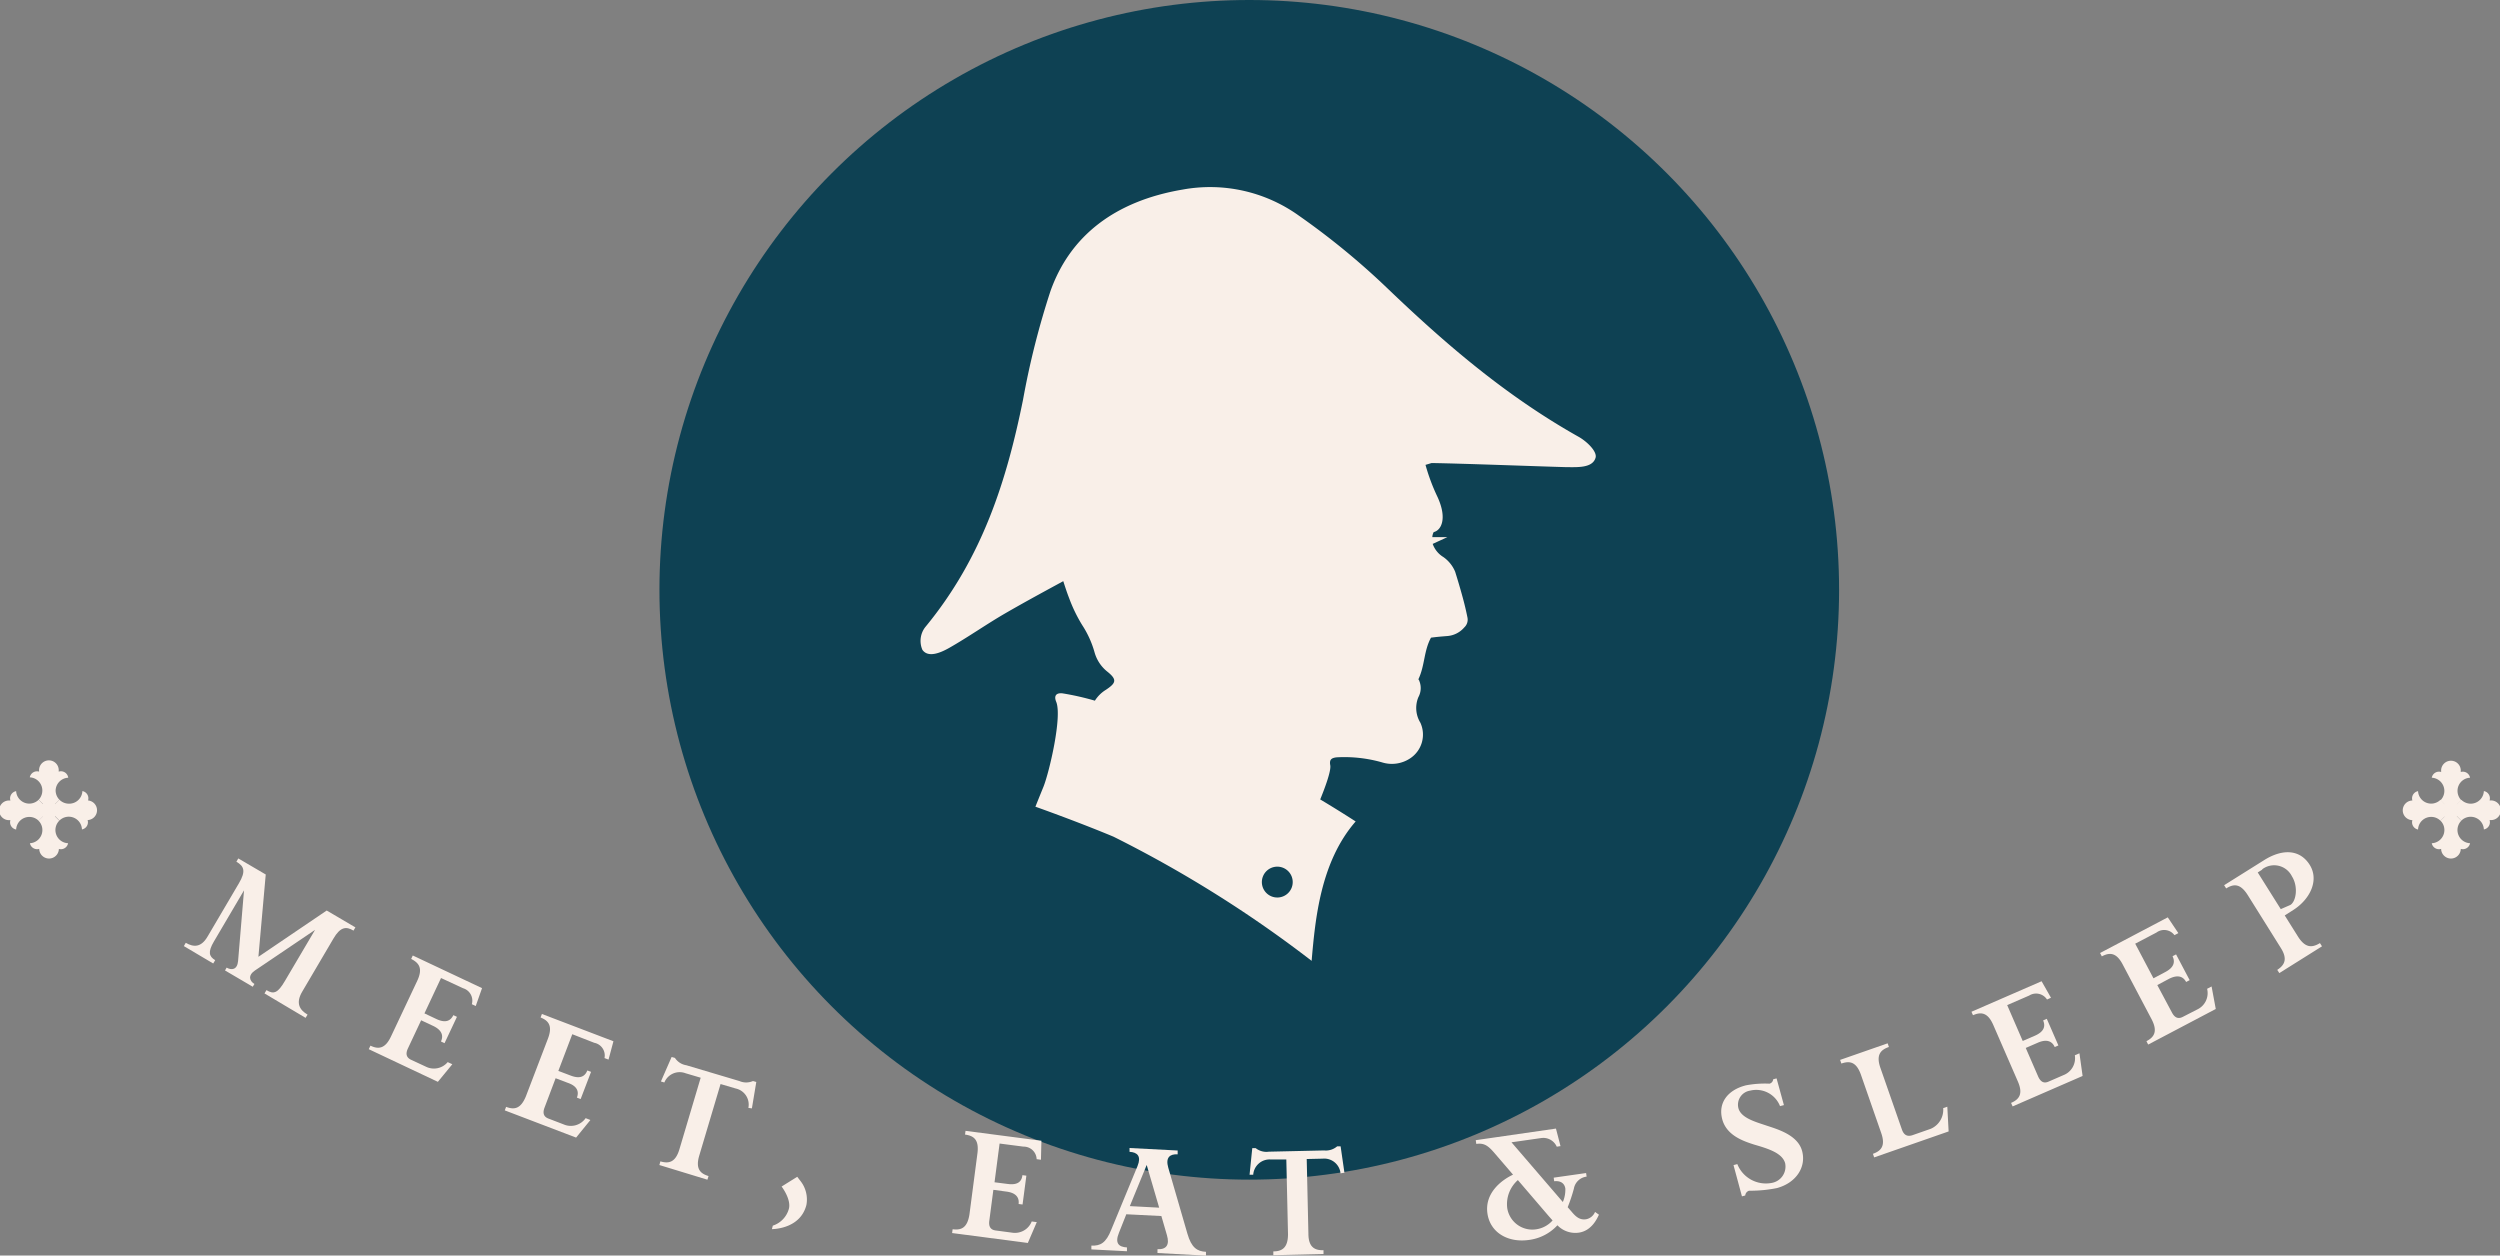 <svg xmlns="http://www.w3.org/2000/svg" width="340.74" height="171.12" viewBox="0 0 340.74 171.12">
  <rect x="0" y="0" width="340.74" height="171.12" fill="#808080" stroke="none"/>
  <g>
    <circle cx="170.27" cy="80.39" r="80.39" fill="#0e4153"/>
    <path d="M215.17,59.54c-10-5.62-18.26-12.76-26.12-20.29A101.38,101.38,0,0,0,177,29.37a20.76,20.76,0,0,0-15.82-3.53c-9.25,1.57-15.33,6.32-18,13.82a110.6,110.6,0,0,0-3.74,14.8c-2.21,10.89-5.47,21.48-13.32,31a3.06,3.06,0,0,0-.4,3.11c.8,1.14,2.52.37,3.61-.24,2.63-1.49,5.08-3.23,7.69-4.74s5.25-2.94,7.9-4.38c.25.78.5,1.55.8,2.32a20.7,20.7,0,0,0,1.78,3.67,13.3,13.3,0,0,1,1.68,3.7,5.12,5.12,0,0,0,1.78,2.67c1.32,1.07,1.16,1.53-.25,2.46a4.62,4.62,0,0,0-1.48,1.47,36.71,36.71,0,0,0-4.42-1c-.88-.09-1.18.35-.86,1.14.85,2-.94,9.62-1.73,11.59-.7,1.72-.37.91-1.1,2.72,0,0,5.65,2,10.65,4.09a164.19,164.19,0,0,1,27,16.92c.5-5.78,1.22-13.5,6-19q-2.45-1.58-4.83-3c.63-1.54,1.51-3.9,1.37-4.66s.14-1,.89-1.08a18.8,18.8,0,0,1,6.14.68,4.49,4.49,0,0,0,3.86-.54,3.88,3.88,0,0,0,1.39-4.86,3.84,3.84,0,0,1-.27-3.48,2.57,2.57,0,0,0,.13-2.2c0-.08-.14-.21-.12-.26.88-1.85.72-3.85,1.71-5.65.74-.1,1.45-.16,2.21-.22a3.38,3.38,0,0,0,2.32-1.17,1.44,1.44,0,0,0,.44-1.35c-.2-1-.42-1.91-.68-2.85-.31-1.14-.65-2.28-1-3.4a4.59,4.59,0,0,0-1.61-2,3.42,3.42,0,0,1-1.45-1.79l2-.92c-.68,0-1.37,0-2.05,0a1.56,1.56,0,0,1,.19-.69c1-.23,1.88-1.79.53-4.76a26.59,26.59,0,0,1-1.65-4.4l.83-.25c4.38.07,14,.44,18.36.56,1.48,0,3.61.16,4-1.32C217.67,61.5,216.27,60.16,215.17,59.54Zm-40.81,62.77a2.1,2.1,0,1,1-.54-4.17,2.1,2.1,0,1,1,.54,4.17Z" fill="#f9efe8"/>
    <g>
      <g>
        <path d="M9.3,106h0A1,1,0,0,0,8,105.17H8v-.08a1.34,1.34,0,1,0-2.67,0,.22.22,0,0,0,0,.08h0a1,1,0,0,0-1.27.78h0a1.79,1.79,0,0,1,1.71,1.8A1.83,1.83,0,0,1,5.27,109l1.42,1.42L8.1,109a1.83,1.83,0,0,1-.52-1.27A1.8,1.8,0,0,1,9.3,106Z" fill="#f9efe8"/>
        <path d="M2.2,107.83h0a1,1,0,0,0-.78,1.28H1.34a1.34,1.34,0,1,0,0,2.67h.08a1,1,0,0,0,.78,1.28h0a1.8,1.8,0,0,1,3.07-1.19l1.42-1.42L5.27,109a1.84,1.84,0,0,1-1.28.53A1.8,1.8,0,0,1,2.2,107.83Z" fill="#f9efe8"/>
        <path d="M4.08,114.93h0a1,1,0,0,0,1.27.77h0a.28.28,0,0,0,0,.09,1.34,1.34,0,0,0,2.67,0v-.09H8a1,1,0,0,0,1.28-.77h0a1.8,1.8,0,0,1-1.2-3.07l-1.41-1.42-1.42,1.42a1.8,1.8,0,0,1-1.19,3.07Z" fill="#f9efe8"/>
        <path d="M11.17,113.05h0a1,1,0,0,0,.77-1.28H12a1.34,1.34,0,0,0,0-2.67H12a1,1,0,0,0-.77-1.28h0a1.8,1.8,0,0,1-1.79,1.72A1.84,1.84,0,0,1,8.1,109l-1.41,1.42,1.41,1.42a1.8,1.8,0,0,1,3.07,1.19Z" fill="#f9efe8"/>
        <path d="M7.67,110.44c0,.84-.44,1.52-1,1.52s-1-.68-1-1.52.44-1.53,1-1.53S7.67,109.59,7.67,110.44Z" fill="#f9efe8"/>
      </g>
      <g>
        <path d="M336.66,106h0a1,1,0,0,0-1.27-.78h0a.22.22,0,0,0,0-.08,1.34,1.34,0,1,0-2.67,0v.08h0a1,1,0,0,0-1.28.78h0a1.8,1.8,0,0,1,1.19,3.07l1.42,1.42,1.42-1.42a1.83,1.83,0,0,1-.52-1.27A1.79,1.79,0,0,1,336.66,106Z" fill="#f9efe8"/>
        <path d="M329.57,107.83h0a1,1,0,0,0-.77,1.28h-.09a1.34,1.34,0,0,0,0,2.67h.09a1,1,0,0,0,.77,1.28h0a1.79,1.79,0,0,1,1.79-1.72,1.76,1.76,0,0,1,1.27.53l1.42-1.42L332.63,109a1.79,1.79,0,0,1-3.06-1.19Z" fill="#f9efe8"/>
        <path d="M331.44,114.93h0a1,1,0,0,0,1.28.77h0v.09a1.34,1.34,0,0,0,2.67,0,.28.28,0,0,0,0-.09h0a1,1,0,0,0,1.27-.77h0a1.8,1.8,0,0,1-1.19-3.07l-1.42-1.42-1.42,1.42a1.76,1.76,0,0,1,.53,1.27A1.8,1.8,0,0,1,331.44,114.93Z" fill="#f9efe8"/>
        <path d="M338.54,113.05h0a1,1,0,0,0,.78-1.28h.08a1.34,1.34,0,1,0,0-2.67h-.08a1,1,0,0,0-.78-1.28h0a1.8,1.8,0,0,1-1.79,1.72,1.84,1.84,0,0,1-1.28-.53l-1.42,1.42,1.42,1.42a1.8,1.8,0,0,1,3.07,1.19Z" fill="#f9efe8"/>
        <path d="M335,110.44c0,.84-.44,1.52-1,1.52s-1-.68-1-1.52.44-1.53,1-1.53S335,109.59,335,110.44Z" fill="#f9efe8"/>
      </g>
      <g>
        <path d="M36.05,135.4l.27-.45c1,.62,1.56.37,2.49-1.21l4.13-7-8.2,5.54c-1,.68-.71,1.45-.06,1.83l-.23.38-3.78-2.22.22-.39c.64.38,1.45.33,1.56-.89l.81-9.64-4.12,7c-.81,1.39-.67,2,.19,2.52l-.27.45-4-2.37.26-.45c1.05.61,2.1.68,3-.9l4.26-7.24c.94-1.61.71-2.29-.36-2.91l.26-.45,3.74,2.19-1,11.22,9.31-6.31,3.91,2.3-.26.44c-1-.61-1.8-.51-2.73,1.08l-4.26,7.24c-.94,1.6-.32,2.51.73,3.13l-.27.44Z" fill="#f9efe8"/>
        <path d="M59.68,147.45,50.26,143l.23-.48c1.09.52,2,.43,2.79-1.23l3.58-7.59c.79-1.68.3-2.44-.82-3l.22-.47,9.44,4.45-.86,2.44-.53-.25a1.77,1.77,0,0,0-1.2-2.18l-3-1.39-2.26,4.82,1.63.77c1.15.54,1.89.34,2.31-.53l.49.23-1.69,3.59-.49-.23c.39-.83.08-1.58-1.06-2.12l-1.64-.77-1.8,3.83c-.34.72-.23,1.24.42,1.55l2,.93a2.45,2.45,0,0,0,3-.61l.63.29Z" fill="#f9efe8"/>
        <path d="M78.52,155.05l-9.72-3.71.18-.48c1.13.43,2,.27,2.7-1.44l3-7.85c.66-1.73.11-2.45-1-2.89l.18-.48,9.75,3.72-.67,2.5-.55-.21A1.76,1.76,0,0,0,81,142.13l-3-1.17-1.9,5,1.69.64c1.18.45,1.91.2,2.26-.7l.51.19-1.42,3.71-.51-.2c.33-.85,0-1.58-1.21-2l-1.69-.64-1.51,4c-.28.74-.13,1.25.54,1.5l2.06.79a2.46,2.46,0,0,0,3-.85l.65.25Z" fill="#f9efe8"/>
        <path d="M102,151a2.24,2.24,0,0,0-1.72-2.64l-2.07-.61-2.9,9.74c-.53,1.78.1,2.46,1.26,2.8l-.15.5-6.55-2,.14-.5c1.17.35,2.06.12,2.59-1.64l2.9-9.76-2.06-.61a2.25,2.25,0,0,0-2.89,1.26l-.47-.14,1.46-3.34.45.13a2.28,2.28,0,0,0,1.56,1l7.22,2.15a2.32,2.32,0,0,0,1.86,0l.45.13-.6,3.6Z" fill="#f9efe8"/>
        <path d="M105.21,167.53l.12-.48a3.34,3.34,0,0,0,2.2-2.33c.31-1.3-1-3-1-3l2.13-1.33.43.56a4.07,4.07,0,0,1,.82,3.28C109.11,167.38,105.67,167.51,105.21,167.53Z" fill="#f9efe8"/>
        <path d="M140.09,169.41l-10.32-1.35.07-.52c1.2.16,2-.2,2.29-2l1.09-8.33c.24-1.84-.46-2.41-1.69-2.57l.07-.51,10.34,1.35-.06,2.59-.59-.08a1.77,1.77,0,0,0-1.8-1.71l-3.25-.42-.69,5.28,1.8.23c1.25.17,1.9-.24,2-1.2l.54.07-.52,3.93-.54-.07c.12-.91-.4-1.53-1.65-1.69l-1.79-.24-.55,4.2c-.11.79.16,1.25.87,1.34l2.19.29a2.46,2.46,0,0,0,2.72-1.52l.69.09Z" fill="#f9efe8"/>
        <path d="M157.76,170.78l0-.52c1.23.06,1.67-.61,1.29-1.9l-.76-2.62-4.78-.24-1,2.52c-.6,1.46,0,1.94,1.09,2l0,.52-4.85-.25,0-.52c1.21.06,2-.35,2.71-2.17l3.58-8.67c.54-1.33,0-1.88-1.09-1.94l0-.52,6.56.34,0,.52c-1.06-.06-1.68.43-1.28,1.82l2.61,9c.55,1.92,1.34,2.41,2.53,2.47l0,.52Zm-1.47-12-2.3,5.61,4,.21Z" fill="#f9efe8"/>
        <path d="M182.71,159.92a2.24,2.24,0,0,0-2.45-2l-2.16.05.23,10.15c0,1.86.84,2.31,2.06,2.28v.52l-6.84.16v-.52c1.22,0,2-.52,2-2.35l-.23-10.18-2.15,0a2.24,2.24,0,0,0-2.36,2.08h-.5l.37-3.62h.47a2.35,2.35,0,0,0,1.79.48l7.53-.17a2.35,2.35,0,0,0,1.78-.56h.47l.52,3.6Z" fill="#f9efe8"/>
        <path d="M215.22,168a3.39,3.39,0,0,1-2.95-1,6.37,6.37,0,0,1-3.89,2c-2.77.4-5.27-.94-5.65-3.62s1.76-4.46,3.49-5.28l-2.43-2.83c-.91-1.07-1.45-1.52-2.58-1.36l-.07-.51,10.93-1.58.62,2.39-.51.08a2,2,0,0,0-2.17-1.17l-4,.57,7,8.14a4.32,4.32,0,0,0,.34-1.83c-.07-.49-.41-1.12-1.52-1l-.07-.49,4.42-.63.07.49a2,2,0,0,0-1.74,1.65,22.34,22.34,0,0,1-.84,2.52l.51.58c.61.74,1.15,1.19,2,1.06a1.66,1.66,0,0,0,1.22-1l.53.38C217.71,166,217,167.72,215.22,168Zm-4.1-2.21-4.24-4.95a4.37,4.37,0,0,0-1.45,3.82,3.46,3.46,0,0,0,4,2.88,3.67,3.67,0,0,0,2.18-1.2Z" fill="#f9efe8"/>
        <path d="M242.19,161.93a18.41,18.41,0,0,1-3.8.36.74.74,0,0,0-.52.65l-.45.12-1.15-4.26.52-.14a4.19,4.19,0,0,0,4.67,2.57,2.26,2.26,0,0,0,1.85-2.68c-.38-1.41-2.35-2-4.2-2.54-1.44-.46-3.77-1.22-4.37-3.44s.7-4,3.21-4.64a13.73,13.73,0,0,1,3.23-.23.67.67,0,0,0,.5-.6l.46-.12,1,3.64-.53.14a3.48,3.48,0,0,0-4.08-2.11,1.94,1.94,0,0,0-1.59,2.4c.36,1.32,2.3,1.85,3.79,2.35s4.3,1.27,4.89,3.48S244.78,161.23,242.19,161.93Z" fill="#f9efe8"/>
        <path d="M265.59,154.21l-10.15,3.54-.17-.49c1.14-.4,1.74-1.1,1.13-2.84l-2.76-7.93c-.62-1.75-1.5-1.94-2.67-1.53l-.17-.5,6.48-2.26.17.5c-1.17.4-1.76,1.11-1.16,2.84l2.93,8.4c.26.75.71,1,1.39.8l2.52-.88a2.82,2.82,0,0,0,1.72-2.83l.56-.19Z" fill="#f9efe8"/>
        <path d="M283.85,146.65l-9.54,4.15-.21-.48c1.12-.48,1.66-1.23.93-2.91l-3.35-7.7c-.74-1.7-1.64-1.83-2.77-1.34l-.21-.47,9.56-4.16,1.28,2.25-.54.24a1.77,1.77,0,0,0-2.43-.54l-3,1.3,2.12,4.89,1.66-.72c1.16-.51,1.5-1.2,1.12-2.08l.5-.22,1.58,3.63-.5.22c-.37-.84-1.13-1.1-2.29-.6l-1.66.72,1.69,3.89c.32.72.78,1,1.44.69l2-.87a2.47,2.47,0,0,0,1.56-2.71l.63-.27Z" fill="#f9efe8"/>
        <path d="M302,137.52l-9.21,4.85-.24-.46c1.08-.56,1.56-1.35.7-3l-3.92-7.43c-.86-1.65-1.76-1.71-2.86-1.13l-.24-.46,9.23-4.86,1.44,2.15-.53.28a1.75,1.75,0,0,0-2.45-.36l-2.9,1.52,2.49,4.72,1.6-.85c1.12-.59,1.41-1.3,1-2.16l.48-.25,1.85,3.51-.48.25c-.43-.81-1.21-1-2.33-.43l-1.6.85,2,3.75c.37.7.85.92,1.49.58l1.95-1a2.46,2.46,0,0,0,1.35-2.82l.61-.32Z" fill="#f9efe8"/>
        <path d="M312.61,124l-1.21.77,1.8,2.87c1,1.58,1.91,1.56,3,.9l.28.44-5.82,3.65-.28-.44c1-.65,1.45-1.47.48-3L306.36,122c-1-1.58-1.89-1.57-2.94-.91l-.28-.44,5.44-3.41c2.56-1.61,4.91-1.45,6.22.63S314.88,122.53,312.61,124Zm-4.28-5.47-.61.38,3.14,5,1.31-.57c.78-.48,1.11-2.48.2-3.92A2.7,2.7,0,0,0,308.33,118.48Z" fill="#f9efe8"/>
      </g>
    </g>
  </g>
</svg>
